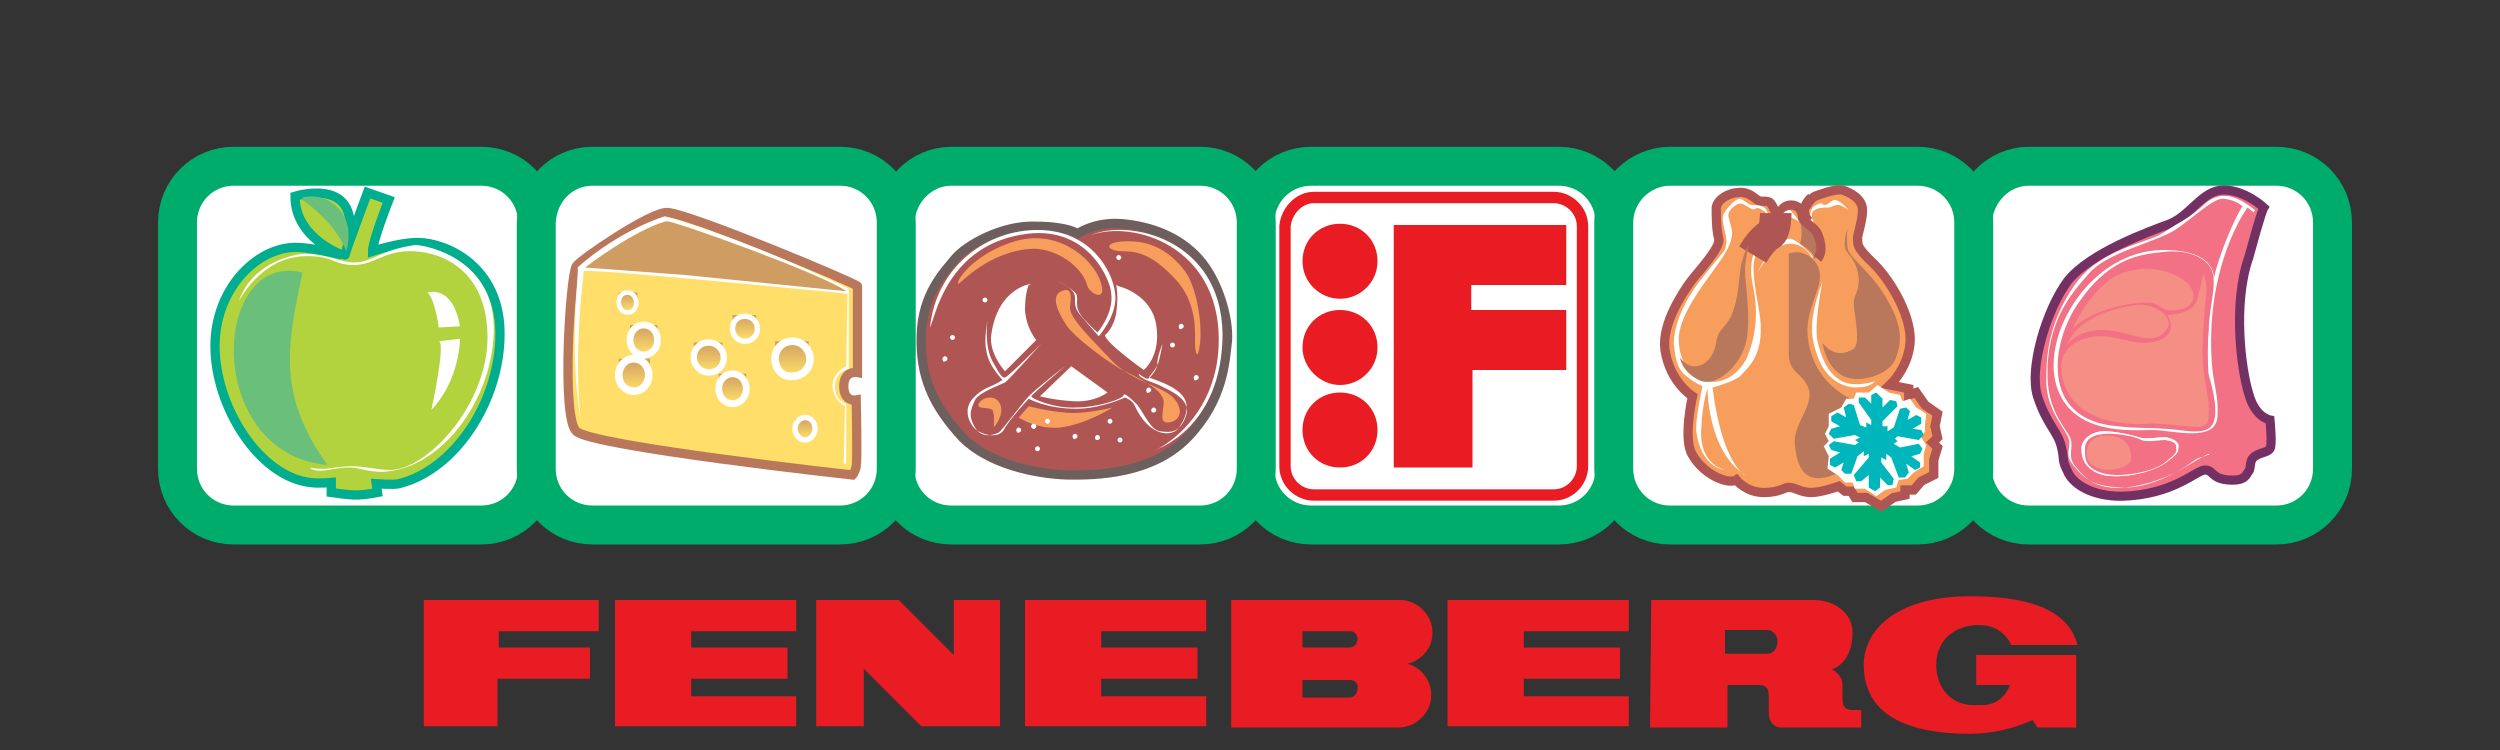 <?xml version="1.0" encoding="UTF-8"?>
<!-- Generator: Adobe Illustrator 28.0.0, SVG Export Plug-In . SVG Version: 6.00 Build 0)  -->
<svg xmlns:dc="http://purl.org/dc/elements/1.1/" xmlns:cc="http://creativecommons.org/ns#" xmlns:rdf="http://www.w3.org/1999/02/22-rdf-syntax-ns#" xmlns="http://www.w3.org/2000/svg" xmlns:xlink="http://www.w3.org/1999/xlink" version="1.1" id="Ebene_1" x="0px" y="0px" viewBox="0 0 200 60" style="enable-background:new 0 0 200 60;" xml:space="preserve">
<rect x="0" y="0" width="200" height="60" fill="#333333" stroke="none"/>
<style type="text/css">
	.st0{fill:#FFFFFF;stroke:#00AC6C;stroke-width:3.115;stroke-miterlimit:3.864;}
	.st1{fill:none;stroke:#E91C23;stroke-width:0.908;stroke-miterlimit:3.864;}
	.st2{fill:#E91C23;}
	.st3{fill:#F27185;stroke:#723063;stroke-width:0.731;stroke-miterlimit:3.864;}
	.st4{fill:#FFFFFF;}
	.st5{fill:#F27185;}
	.st6{fill-rule:evenodd;clip-rule:evenodd;fill:#FFFFFF;}
	.st7{fill:#F58E84;}
	.st8{fill:#F89E5C;stroke:#AF5654;stroke-width:0.742;stroke-miterlimit:3.864;}
	.st9{fill:#B9785C;}
	.st10{fill:none;stroke:#AF5654;stroke-width:0.742;stroke-miterlimit:3.864;}
	.st11{fill:none;stroke:#AF5654;stroke-width:1.369;stroke-miterlimit:13.158;}
	.st12{fill-rule:evenodd;clip-rule:evenodd;fill:#B9785C;}
	.st13{fill:#00B6BD;}
	.st14{fill:#AF5654;stroke:#6C5F5D;stroke-width:0.742;stroke-miterlimit:3.864;}
	.st15{fill:#F89E5C;}
	.st16{fill:#B2D33E;stroke:#00AD8E;stroke-width:0.742;stroke-miterlimit:3.864;}
	.st17{fill:#6AC07A;}
	.st18{fill-rule:evenodd;clip-rule:evenodd;fill:#6AC07A;}
	.st19{fill:#FFDF69;stroke:#B9785C;stroke-width:0.742;stroke-miterlimit:3.864;}
	.st20{fill:#CF9C62;}
	.st21{fill:url(#SVGID_1_);}
	.st22{fill:url(#SVGID_00000114039448836347218260000002735204493299923843_);}
	.st23{fill:none;stroke:#FFFFFF;stroke-width:0.371;stroke-miterlimit:3.864;}
	.st24{fill:url(#SVGID_00000088129720950065353350000001293224493040741790_);}
	.st25{fill:none;stroke:#FFFFFF;stroke-width:0.544;stroke-miterlimit:3.864;}
	.st26{fill:url(#SVGID_00000027570373452681126410000016399906436526271874_);}
	.st27{fill:none;stroke:#FFFFFF;stroke-width:0.609;stroke-miterlimit:3.864;}
	.st28{fill:url(#SVGID_00000039106346177057318800000001365495758396998023_);}
	.st29{fill:url(#SVGID_00000000221007815350554690000007785622643979350947_);}
	.st30{fill:url(#SVGID_00000011013121719841769920000010779476815592414898_);}
	.st31{fill:none;stroke:#FFFFFF;stroke-width:0.511;stroke-miterlimit:3.864;}
	.st32{fill:url(#SVGID_00000095313877226492190170000004589683736251783824_);}
	.st33{fill:none;stroke:#FFFFFF;stroke-width:0.43;stroke-miterlimit:3.864;}
	.st34{fill:url(#SVGID_00000116230271685373488390000006228476813577404817_);}
	.st35{fill:url(#SVGID_00000145747884708051382920000007164348685204780198_);}
	.st36{fill-rule:evenodd;clip-rule:evenodd;fill:#E91C23;}
</style>
<path class="st0" d="M104.9,13.3h19.8c2.5,0,4.5,2,4.5,4.5v19.7c0,2.5-2,4.5-4.5,4.5h-19.8c-2.5,0-4.5-2-4.5-4.5V17.8  C100.4,15.3,102.4,13.3,104.9,13.3z"></path>
<path class="st1" d="M105.1,15.8h19.2c1.2,0,2.3,1,2.3,2.3v19.2c0,1.2-1,2.3-2.3,2.3h-19.2c-1.2,0-2.3-1-2.3-2.3V18.1  C102.9,16.9,103.9,15.8,105.1,15.8z"></path>
<path class="st2" d="M104.2,27.8c0-1.7,1.3-3,3-3s3,1.3,3,3c0,1.7-1.4,3-3,3C105.6,30.8,104.2,29.4,104.2,27.8"></path>
<path class="st2" d="M104.2,34.4c0-1.7,1.3-3,3-3c1.7,0,3,1.3,3,3s-1.3,3-3,3C105.5,37.4,104.2,36.1,104.2,34.4"></path>
<path class="st2" d="M104.2,20.9c0-1.7,1.3-3,3-3s3,1.3,3,3s-1.4,3-3,3C105.6,23.9,104.2,22.6,104.2,20.9"></path>
<path class="st2" d="M111.5,18h13.8v4.8h-7.6v2h7.6v4.8h-7.5v7.8h-6.3L111.5,18"></path>
<path class="st0" d="M162.3,13.3h19.8c2.5,0,4.5,2,4.5,4.5v19.7c0,2.5-2,4.5-4.5,4.5h-19.8c-2.5,0-4.5-2-4.5-4.5V17.8  C157.9,15.3,159.9,13.3,162.3,13.3L162.3,13.3z"></path>
<path class="st3" d="M181.1,16.6c0,0-1.5-1.4-3.2-1.4s-2.6,2-4.3,2.7c-1.6,0.6-6.4,2.3-8.2,4.6c-1.7,2.3-3.1,7-2.4,9.2  c0.7,2.2,1.6,2.8,1.9,4c0.3,1.2,0,1,0.5,2c0.4,1,1.9,2,4.3,2c4.2-0.1,6-2.1,6.7-2.1c0.7,0,0.5,0.7,1.9,0.8c1.4,0.1,1.4-0.5,1.6-0.7  c0.2-0.2,0-0.9,0.5-1.2c0.4-0.3,1-0.3,1.2-0.6s0-2.3,0-2.3s-1.2-0.2-1.7-2.1c-0.6-1.9-1.3-7.2,0-10.9  C180.9,16.9,181.1,16.6,181.1,16.6L181.1,16.6z"></path>
<path class="st4" d="M168.3,34.5c-0.8,0-1.7,0.5-1.7,1.3c0,0.8,0.2,1.6,1.4,2.1c1.3,0.5,4.1,0,5.3-0.9s0.9-0.9,1-1.3  c0-0.4-0.5-0.6-0.9-0.7s-1.6,0.2-2.2,0C170.6,34.8,169.2,34.5,168.3,34.5"></path>
<path class="st4" d="M168.3,34.5c-0.8,0-1.7,0.5-1.8,1.3c0,0.8,0.2,1.6,1.4,2.1c1.3,0.5,4.1,0,5.3-0.9c1.2-0.9,0.9-0.9,1-1.3  c0-0.4-0.5-0.6-0.9-0.7c-0.4-0.1-1.6,0.2-2.2,0C170.6,34.8,169.2,34.5,168.3,34.5"></path>
<path class="st5" d="M168.7,34.7c-1.2,0-1.9,0.4-1.9,1.2c0,0.7-0.1,1.6,1.6,2c1.2,0.3,3.8-0.1,4.8-0.9c1-0.8,0.9-0.8,0.9-1.2  c0-0.4-0.3-0.5-0.9-0.6c-0.4,0-1.4,0.2-1.9,0C170.8,34.9,169.5,34.7,168.7,34.7"></path>
<path class="st6" d="M176.7,36.4c0,0,0.3-0.3-0.6,0.2c-0.9,0.5-3.4,2.3-5.9,2.4c-2.5,0-3.4-0.5-4.5-2c-0.5-0.7,0-1.2-0.2-1.9  c-0.2-0.7-1.8-2.3-1.8-4.6c0-1.9,0.1-4.5,2.2-7.6s5.9-3.4,7.2-4.3c1.3-0.9,1.9-1,3.3-2.3c1.4-1.2,2.7-0.5,4,0.5c0,0-0.1,0.2-0.1,0.2  l-0.5-0.4c0,0-2.7,3.6-2.9,10c-0.1,4.2,0.6,4.3,0.5,6.6c0,2.3-3.6,1.2-5.2,1.2c-1.6,0-6.5,0.5-7.7-3.6s2.8-10.8,8.6-10.8  c4.3,0,4,2.3,4,2.3s0.2-1.1,1-3.1s1.3-2.7,1.3-2.7s-0.5-0.5-1.5-0.6c-0.8-0.1-2.4,1.5-3.9,2.5c-1.6,1-5.5,1.8-6.9,3.5  c-1.4,1.6-3.4,3.8-3.3,8.3c0.1,3.1,1.8,4.3,1.9,5.1c0.1,0.8-0.3,1.3,0.4,2.1c0.7,0.8,1.8,2.4,5.9,1.2c2.9-0.9,3.3-1.8,4-2  s0.6-0.2,0.6-0.2V36.4"></path>
<path class="st5" d="M176.7,26.5c0-2.2,0.9-4.2,0-5.3c-0.7-0.8-2-1.3-4-1c-2,0.2-4.2,0.8-6.4,4c-2.2,3.1-3.2,9.4,3.1,9.9  c1.9,0.2,2.5,0.1,3.7,0.2c1.2,0,3.1,0.6,3.8-0.2c0.7-0.8,0.1-3.1-0.2-4.1C176.6,29.4,176.6,27.2,176.7,26.5"></path>
<path class="st7" d="M167,35.8c-0.2,0.7,0,1.4,1,1.7c1,0.3,2.5-0.2,2.5-0.8c0-0.6-0.2-1.6-1.4-1.8C167.9,34.7,167.2,35.1,167,35.8"></path>
<path class="st7" d="M176.3,21.9c0,0,0.3,0.8,0.2,1.6s-0.3,3.6-0.3,4.6c0,2,0.5,3.4,0.5,4.6c0,1.2-0.1,1.2-0.5,1.4  c-0.4,0.2-3.1-0.3-4.4-0.2c-1.3,0.1-6.6,0.1-6.9-4.4c-0.1-1.8,1.7-2.7,3.4-2.6s3,1,4.7,0.2c1.2-0.6,0.4-1.9,0.4-1.9s2.1,0,2.4-1.3  C176.1,22.5,176.3,21.9,176.3,21.9"></path>
<path class="st7" d="M165.4,27.6c0,0,0.7-1.2,2.8-1.2c2.1,0,4,1.5,5.1,0c0.8-1-1-2.2-2.4-2C165.9,25.1,165.4,27.6,165.4,27.6"></path>
<path class="st7" d="M165.8,26.3c0,0,1.7-1.9,5.9-2.1c1.4,0,1,1,2.9,0.5c1.2-0.3,1.1-1.6,0.1-2.3c-1-0.7-3-1.4-5.3-0.4  C167.2,23.1,165.8,26.3,165.8,26.3"></path>
<path class="st0" d="M133.6,13.3h19.8c2.5,0,4.5,2,4.5,4.5v19.7c0,2.5-2,4.5-4.5,4.5h-19.8c-2.5,0-4.5-2-4.5-4.5V17.8  C129.1,15.3,131.2,13.3,133.6,13.3z"></path>
<path class="st8" d="M151.2,30.8c0,0,1.4-1.3,1.6-3.3s-1.4-4.9-2.9-6.4c-1.6-1.5-1.2-1.6-1.3-2c0-0.4,0.4-1.4,0.4-2.3  c0-0.9-1-1.4-1.6-1.6c-0.7-0.1-1.9,0.4-2.2,0.5c-0.4,0.2-0.6,0.7-0.9,1c-0.3,0.2-0.4-0.3-1-0.3c-0.6,0-0.7,0.4-1,0.6  c-0.3,0.2-0.4-0.5-0.7-0.8c-0.3-0.2-0.7,0-1-0.2c-0.3-0.2-0.8-0.7-1.5-0.6c-0.7,0-1.7,0.5-1.8,1.2c0,0.7,0,1.8,0.2,2.5  c0.2,0.7-1.8,2.8-2.3,3.5c-0.5,0.7-2.3,3.3-2,5.4c0.4,2.6,2.2,3.7,2.2,3.7s-0.8,3.5,0,4.7c0.7,1.2,1.8,1.8,2.5,2s1,0,1,0  s0.8,1,2.2,1s1.7-0.5,2.1-0.4c0.4,0,0.9,0.4,1.7,0.4s2.2-0.5,2.2-0.5l0.5,0.4l0.5,0l0.3,0.5h0.9l1.2,0.7l1-0.7l0.9-0.2v-0.4l0.7,0  l0.6-0.7l1-0.5v-1.2l0.3-1l-0.4-0.4l0.4-0.4l-0.2-0.9l0.2-1l-1-0.7l-0.7-1l-0.6,0.2l0-0.5L151.2,30.8L151.2,30.8z"></path>
<path class="st4" d="M150,30.5c0,0-0.3,0.5-1.5,0.5c-1.2,0-2.5-0.8-3.1-2.5c-0.6-1.7-0.7-2.9,0.4-6c0,0-0.7,3.4-0.4,4.8  c0.3,1.3,0.8,2.5,1.8,3.1C148.2,31.1,150,30.5,150,30.5"></path>
<path class="st6" d="M140.6,21.8c0,0,1.2-2.2,2.5-2.3c1.3-0.1,1.9,1.2,1.9,1.2l0-0.2c0,0-1.3-1.5-1.9-1.4  C141.7,19.4,140.6,21.8,140.6,21.8"></path>
<path class="st6" d="M145.7,18.8c0,0-1-0.8-0.9-1.2c0-0.4,0-1,0.5-1.2c0.6-0.3,0.4,0,0.7,0c0.4-0.1,0.5-0.4,0.8-0.4  c0.4,0,1.1,0.8,1.1,0.8s-0.7-0.5-1-0.4c-0.4,0.1-0.4,0.2-0.7,0.2s-0.7,0-1,0.2C144.4,17.1,145.7,18.8,145.7,18.8"></path>
<path class="st6" d="M144,17.8c0,0-0.5-0.4-0.8-0.4c-0.8,0.2-0.8,1-0.9,1.2c-0.1,0.2-1.2,0.7-1.6,1.4c-0.4,0.7-0.7,1,0,4.7  s-1,4.8-1.4,5.3s-2.3,1-2.3,1c0.8,6.3,2.7,7.1,2.6,7c-3-1.9-3-6.9-3-6.9s-0.4,1-0.5,3.2c-0.2,2.9,1.9,3.3,1.9,3.3  c0,0-1.9-0.1-2.3-3.1c-0.1-0.9,0.5-3.6,0.5-3.6s-0.7-0.3-1.4-0.9s-0.8-1.6-0.9-2.5c0-1,0.4-2.9,2.3-5.3s1.8-2,1.9-2.7  c0.1-0.7-0.5-1.9-0.2-2.4s0.9-1.2,1.3-1.2c0.4,0.1,0.5,0.4,0.9,0.5c0.4,0,1,0,1.2,0.4c0.2,0.4,0.4,0.8,0.1,1.2  c-0.3,0.4-1.3,1.4-1.3,1.4s1.2-1.2,1.2-1.9c0-0.7-0.2-0.6-0.5-0.8c-0.3-0.2-0.4,0.2-0.7,0c-0.4-0.2-0.7-0.5-1-0.4  c-0.3,0.1-1,0.6-0.8,1.1c0.1,0.5,0.4,1.2,0.2,1.7c-0.1,0.6-0.6,1.4-1.4,2.5c-0.8,1.1-2.8,3.7-2.8,5.5c0,1.8,0.9,3.1,2.3,3.4  c1.4,0.3,2.7-0.8,3.2-2c0.5-1.2,1-3.2,0.4-5.8c-0.5-2.6,0.8-3.6,1.4-4c0.7-0.4,0.4-0.7,0.7-1.2c0.3-0.4,0.5-0.7,0.9-0.7  C143.6,17.2,144,17.8,144,17.8"></path>
<path class="st9" d="M144,17.8c0.3,0.8,0,1.7,0,1.7s1.2,0.7,1.1,1.1c0,0.4,0.7-0.7,0.5-1.2C145.4,18.7,143.7,17,144,17.8"></path>
<path class="st10" d="M144,16.7c0,0,0.2,0.4,0.2,0.7s1,0.8,1.2,1.3c0.2,0.5,0.5,1.4,0,2"></path>
<path class="st10" d="M144.9,15.8c0,0-1.1,0.9-0.2,1.9"></path>
<g transform="matrix(1.845,0,0,-1.845,200.18,9.112)">
	<path class="st11" d="M-31.5-4.3c0,0,0-0.7-0.2-0.9c-0.3-0.2-0.5-0.4-0.8-0.9"></path>
</g>
<path class="st9" d="M145.8,27.4c0,0,0.2,1.8,1.5,2.6c1.3,0.8,3.8,0,4.3-1.2c0.5-1.2,0.7-2.5-0.5-4.6c-1.4-2.6-3.2-3.5-3.3-4.4  c-0.1-0.9,0-1.5,0-1.5s-0.5,1.4,0,1.9c0.4,0.5,0.8,1,0.9,2.1c0,1.2-0.4,1.2-0.4,2c0,0.7,0.6,3.1,0,3.6  C146.7,28.9,145.8,27.4,145.8,27.4"></path>
<path class="st9" d="M139.9,19.6c0,0-0.3,1.2-0.3,2.1s0.5,3.7,0.1,5.6c-0.4,1.9-2.4,3.8-3.8,3.1s-1.5-1.8-1.5-1.8s0.5,0.8,1.3,0.7  c0.8-0.1,1.4-0.8,1.6-1.9c0.1-1.2,1-1.2,1.4-2.7c0.5-1.4,0.4-3.2,0.7-3.9C139.6,20,139.9,19.6,139.9,19.6"></path>
<path class="st12" d="M143.1,20.3v8c0,1.4,0.9,1.5,1.4,2.4c1,1.6-1.2,3.1-0.9,5c0.2,1.9,0.9,2.8,2.4,2.5c1-0.2,1.5-0.7,1.5-0.7  l0.8-5.5c0,0-3.4-1.2-3.7-5.3c-0.1-1.9,1-3.4,1-4.6s-1-1.8-1.6-1.9C143.5,20.1,143.1,20.3,143.1,20.3"></path>
<path class="st4" d="M150.2,30.8l-0.7,0.6l-1,0l-0.2,0.5l-0.6,0l-0.4,0.7l-1,0.5l0,1l-0.3,0.6l0.3,0.6l-0.4,0.4l0.4,0.8l-0.1,1  L147,38l0.6,0.6h0.6l0.2,0.5l0.8,0l0.9,0.6l0.7-0.5l0.9-0.2l0.2-0.6l0.7-0.1l0.5-0.5l0.8-0.5l0-1l0.2-0.7l-0.4-0.6l0.3-0.5L154,34  l0.1-0.9l-0.8-0.5l-0.5-0.7l-0.6,0.2l-0.2-0.5l-0.9-0.2L150.2,30.8"></path>
<path class="st13" d="M150.1,31.4l-0.4,0.2v0.7l-0.5-0.5l-0.5,0l0,0.4l1,1.4l0,0.4l-0.4-0.2l0,0.4l-0.5-0.2l-0.5-1.6l-0.4-0.1  l-0.4,0.3l0.2,0.8l-0.7-0.4l-0.5,0.3v0.4l0.7,0.4l-0.7,0.2l-0.2,0.4l0.4,0.4l1.7-0.3l0.4,0.2l-0.4,0.2l0.3,0.2l-0.3,0.2l-1.7-0.3  l-0.4,0.3l0.2,0.4l0.7,0.2l-0.8,0.5l0,0.5l0.4,0.2l0.7-0.4l-0.2,0.6l0.3,0.3h0.5l0.5-1.4l0.5-0.4v0.4l0.4-0.2l0,0.3l-1.2,1.4  l0.2,0.5l0.4,0l0.6-0.5V39l0.5,0.3l0.4-0.3v-0.8l0.6,0.6l0.4,0l0.1-0.5l-1-1.3v-0.4l0.4,0.2l0-0.5l0.4,0.3l0.6,1.6l0.5,0l0.3-0.4  l-0.2-0.7l0.7,0.5l0.4-0.2v-0.4l-0.7-0.5l0.7-0.2l0.2-0.4l-0.3-0.4l-1.5,0.3l-0.5-0.3l0.3-0.2l-0.2-0.2l0.2-0.2l1.7,0.3l0.4-0.4  l-0.2-0.4l-0.7-0.1l0.7-0.4v-0.5l-0.4-0.2l-0.7,0.4l0.2-0.7l-0.3-0.3l-0.5,0.1l-0.5,1.5l-0.5,0.3l0-0.4l-0.4,0l0-0.4l1.2-1.2  l-0.1-0.4l-0.5-0.1l-0.6,0.6v-0.7L150.1,31.4"></path>
<path class="st0" d="M76.1,13.3H96c2.5,0,4.5,2,4.5,4.5v19.7c0,2.5-2,4.5-4.5,4.5H76.1c-2.5,0-4.5-2-4.5-4.5V17.8  C71.7,15.3,73.7,13.3,76.1,13.3z"></path>
<path class="st14" d="M86.2,18.7c0,0,1.4-1,3.6-0.8c2.2,0.2,4.5,1,6.1,2.8c1.6,1.8,2.4,4.8,2.3,6.5C98,28.9,97.9,32,95,35  c-2.9,3-7.5,3-9.3,3c-1.8,0-6.2-0.5-8.7-3c-2.4-2.6-3.4-4.9-3.3-8.2s1.8-5,2.7-6.1c0.9-1.1,3.8-2.7,6.4-2.6  C85.5,18.1,86.2,18.7,86.2,18.7L86.2,18.7z"></path>
<path class="st4" d="M89.5,22.9c0,0,2.6,0.6,3,3.1c0.4,2.5-1,3.6-1,3.6s-3.1-2.2-3.1-2.8c0,0,0.7-0.5,0.9-1.8c0.2-1.3,0-2.2,0-2.2  L89.5,22.9"></path>
<path class="st4" d="M85.7,29.3l2.9,2.1c0,0-1,0.8-2.7,0.7c-1.7-0.1-2.7-0.4-2.7-0.4L85.7,29.3"></path>
<path class="st6" d="M74.4,26.2c0.4-0.7,1.3-6.7,7.8-7.5c5-0.6,6.7,3.9,6.7,4.8c0.2,1.6-1.1,3.1-1.1,3.1s-1.2-1.1-1.4-1.5  c-0.5-0.8,0-1.3-0.4-1.7c-0.6-0.6-1.4-0.9-1.4-0.9S86,23,86,23.8c0,0.7,0,0.9,0.5,1.5s1.4,1.6,1.4,1.6s1.6-1.8,1.3-3.5  c-0.2-1.7-1.9-4.9-6-5C79,18.3,74.9,21.3,74.4,26.2"></path>
<path class="st6" d="M87.3,18.8c3.4-1.2,10.1,0.9,10.2,8.2c0.1,6.6-5.1,9.1-5.1,9c0,0,5.4-1.7,5.4-9.3  C97.7,19.1,90.3,17.5,87.3,18.8"></path>
<path class="st6" d="M93,27.5c0,0-0.2,1.2-0.4,1.7c-0.2,0.4-0.7,1-0.7,1c2.4,0.8,3.9,1.7,2.5,3.9c-0.6,1-2.5,0.8-3.6-1.6  C90.6,32,90,31.8,90,31.8s-1.9,0.9-3.9,0.9c-2.4,0-3.8-0.8-3.8-0.8s-1.6,1.7-2,2.5c-0.5,0.8-2,0.3-2.4-0.2c-0.5-0.6-0.8-1.6,0-2.4  c0.9-0.9,1.2-0.7,2.3-1.4c-0.8-0.9-1.2-1.6-1.3-2.4c-0.2-0.8,0.1-2.4,0.1-2.4s-0.3,2,0.4,3.3c0.7,1.3,0.8,1.3,1,1.3  c0.2,0,2.9-2.7,2.9-2.7s-2.6,2.9-2.9,3.1c-0.4,0.2-2.1,0.8-2.4,1.4c-0.3,0.7-0.6,1.2,0,2.2s1.7,0.5,1.9,0.4c0.2-0.1,1.6-2,2.4-2.9  c0.8-0.8,2.9-2.4,2.9-2.4s-2.7,2.3-2.7,2.4c0,0.2,1.9,1,3.6,0.9c1.7,0,3.8-0.7,3.8-1c0-0.2,0.5,0.2,1,0.7c0.5,0.5,1.1,2.1,1.9,2.2  c0.8,0.1,1.6,0.2,2.1-1.3c0.2-0.6-0.1-1.1-0.6-1.5c-0.5-0.4-1.2-0.7-1.6-0.9c-0.4-0.2-1.6-0.5-1.6-0.9c0,0,0.5,0.4,0.7,0.4  c0.2,0,0.7-0.7,0.8-1.1C92.5,28.7,93,27.5,93,27.5"></path>
<path class="st4" d="M78.6,24c0-0.1,0.1-0.2,0.2-0.2c0.1,0,0.2,0.1,0.2,0.2c0,0.1-0.1,0.2-0.2,0.2C78.7,24.2,78.6,24.1,78.6,24"></path>
<path class="st4" d="M76,27c0-0.1,0.1-0.2,0.2-0.2c0.1,0,0.2,0.1,0.2,0.2s-0.1,0.2-0.2,0.2C76.1,27.2,76,27.1,76,27"></path>
<path class="st4" d="M75.4,28.7c0-0.1,0.1-0.2,0.2-0.2c0.1,0,0.2,0.1,0.2,0.2c0,0.1-0.1,0.2-0.2,0.2C75.5,29,75.4,28.9,75.4,28.7"></path>
<path class="st4" d="M81.3,34.4c0-0.1,0.1-0.2,0.2-0.2c0.1,0,0.2,0.1,0.2,0.2s-0.1,0.2-0.2,0.2C81.4,34.7,81.3,34.5,81.3,34.4"></path>
<path class="st4" d="M82.8,35.9c0-0.1,0.1-0.2,0.2-0.2c0.1,0,0.2,0.1,0.2,0.2c0,0.1-0.1,0.2-0.2,0.2C82.9,36.1,82.8,36,82.8,35.9"></path>
<path class="st4" d="M88.6,33.7c0-0.1,0.1-0.2,0.2-0.2c0.1,0,0.2,0.1,0.2,0.2s-0.1,0.2-0.2,0.2C88.7,33.9,88.6,33.8,88.6,33.7"></path>
<path class="st4" d="M89.4,35.2c0-0.1,0.1-0.2,0.2-0.2c0.1,0,0.2,0.1,0.2,0.2c0,0.1-0.1,0.2-0.2,0.2C89.5,35.4,89.4,35.3,89.4,35.2"></path>
<path class="st4" d="M87.6,35c0-0.1,0.1-0.2,0.2-0.2S88,34.9,88,35s-0.1,0.2-0.2,0.2C87.7,35.2,87.6,35.2,87.6,35"></path>
<path class="st4" d="M85.8,34.9c0-0.1,0.1-0.2,0.2-0.2c0.1,0,0.2,0.1,0.2,0.2s-0.1,0.2-0.2,0.2C85.9,35.2,85.8,35,85.8,34.9"></path>
<path class="st4" d="M92.1,32.8c0-0.1,0.1-0.2,0.2-0.2c0.1,0,0.2,0.1,0.2,0.2s-0.1,0.2-0.2,0.2S92.1,33,92.1,32.8"></path>
<path class="st4" d="M91.7,31.2c0-0.1,0.1-0.2,0.2-0.2s0.2,0.1,0.2,0.2s-0.1,0.2-0.2,0.2C91.8,31.5,91.7,31.4,91.7,31.2"></path>
<path class="st4" d="M95.5,30.2c0-0.1,0.1-0.2,0.2-0.2c0.1,0,0.2,0.1,0.2,0.2s-0.1,0.2-0.2,0.2C95.6,30.5,95.5,30.4,95.5,30.2"></path>
<path class="st4" d="M93.6,27.6c0-0.1,0.1-0.2,0.2-0.2s0.2,0.1,0.2,0.2s-0.1,0.2-0.2,0.2S93.6,27.7,93.6,27.6"></path>
<path class="st4" d="M94.3,26.1c0-0.1,0.1-0.2,0.2-0.2c0.1,0,0.2,0.1,0.2,0.2s-0.1,0.2-0.2,0.2C94.4,26.4,94.3,26.3,94.3,26.1"></path>
<path class="st4" d="M89.3,20.6c0-0.1,0.1-0.2,0.2-0.2c0.1,0,0.2,0.1,0.2,0.2c0,0.1-0.1,0.2-0.2,0.2C89.4,20.8,89.3,20.7,89.3,20.6"></path>
<path class="st6" d="M82.5,22.7c0,0-2.7,0.3-3.2,4.1c-0.2,1.5,1.1,2.9,1.1,2.9l2.5-2.5c0,0-0.8-0.9-0.9-2.4c0-1.4,0.3-2,0.3-2  L82.5,22.7"></path>
<path class="st4" d="M84.8,33.8c0-0.1,0.1-0.2,0.2-0.2c0.1,0,0.2,0.1,0.2,0.2c0,0.1-0.1,0.2-0.2,0.2C84.9,34,84.8,34,84.8,33.8"></path>
<path class="st4" d="M82.5,34.1c0-0.1,0.1-0.2,0.2-0.2c0.1,0,0.2,0.1,0.2,0.2s-0.1,0.2-0.2,0.2C82.6,34.3,82.5,34.2,82.5,34.1"></path>
<path class="st15" d="M82.3,32.5l-0.8,0.9c0,0,1.8,1.2,3.9,0.7c1.9-0.4,3.6-1.5,3.6-1.5s-2.4,0.6-3.8,0.4  C83.8,32.9,82.3,32.5,82.3,32.5"></path>
<path class="st15" d="M76.7,22.7c-0.4,0,1.1-2.4,4.5-3.4c3.4-1,6.1,1.3,6.8,3.1c0.7,1.9-0.8,1.1-1,0.5c-0.4-1.6-2.5-3-4.3-3  C79.2,20,76.8,22.7,76.7,22.7"></path>
<path class="st15" d="M79.5,34.2c0,0,0.9-1,0.5-1.9c-0.4-0.8-1.5-0.5-1.7,0c-0.2,0.5,0.7,0.2,1.1,0.5C79.6,33.2,79.5,34.2,79.5,34.2  "></path>
<path class="st4" d="M83.6,33.7c0-0.1,0.1-0.2,0.2-0.2c0.1,0,0.2,0.1,0.2,0.2s-0.1,0.2-0.2,0.2C83.7,33.9,83.6,33.8,83.6,33.7"></path>
<path class="st4" d="M82.5,34.1c0-0.1,0.1-0.2,0.2-0.2c0.1,0,0.2,0.1,0.2,0.2s-0.1,0.2-0.2,0.2C82.6,34.3,82.5,34.2,82.5,34.1"></path>
<path class="st15" d="M95.6,27.4c0-0.8,0.2-3.2-1.6-5.1c-1.8-1.9-2.9-2.2-4.2-2.2c-1.3,0-1.7-0.8,0.5-0.8c2.2,0,3.6,1.2,4.5,2.4  c0.9,1.2,1.4,4.1,1.2,5.8C95.8,29,95.6,28.2,95.6,27.4"></path>
<path class="st15" d="M93.4,33.8c0.7,0,1.2-0.6,0.9-1.3c-0.6-1.7-3.5-1.6-5.5-3.8c-2.1-2.2-3.3-3.4-3.2-4.2c0.1-0.7,0.2-1.6-0.7-1.2  c-0.9,0.4-0.2,1.8,0.4,2.7s2.8,2.6,4.3,3.5c1.5,0.8,3.3,1.5,3.5,2.6C93.1,32.9,92.7,33.8,93.4,33.8"></path>
<path class="st0" d="M18.7,13.3h19.8c2.5,0,4.5,2,4.5,4.5v19.7c0,2.5-2,4.5-4.5,4.5H18.7c-2.5,0-4.5-2-4.5-4.5V17.8  C14.2,15.3,16.2,13.3,18.7,13.3z"></path>
<path class="st16" d="M29.4,15.4l1.7,0.6c0,0-1.3,3.3-1.3,4.1c0,0,2.1-0.7,3.6-0.7c2.3,0,6.6,1.9,6.6,7.3s-3.6,10.9-8.1,12  c-0.4,0.1-1.8,0-1.8,0l0.1,0.7c0,0-1,0.2-1.7,0.2s-2-0.2-2-0.2l0-0.8c0,0-1,0.1-1.7,0c-4.1-0.5-7.6-6.1-7.6-10.9s3.6-8.1,6.7-7.9  c1,0,3.5,0.6,3.5,0.6s-3.8-1.3-3.8-4.7c0,0,6-1.9,4,4.7C27.5,20.5,29.4,15.4,29.4,15.4L29.4,15.4z"></path>
<path class="st4" d="M34.2,23.4c0,0,2-0.7,2.6,2.7c0,0-1.7,0.1-1.7,0.1S34.8,23.9,34.2,23.4"></path>
<path class="st4" d="M35.1,27.3l1.7-0.2c0,0,0,3.3-2.3,5.7C34.5,32.9,35.7,27.3,35.1,27.3"></path>
<path class="st4" d="M19.1,24.1c0,0,1.7-3.4,5.1-3.6c2.5-0.1,2.4,0.7,4.1,0.7c1.7,0,2.4-1.2,4.8-1.1s5.8,1.6,5.9,6.7  c0.1,5.5-4.8,10.8-7.8,10.8c-1,0-1.9-0.3-3.1-0.3c-1.3,0-2.1,0.4-3.3,0.1c0,0,0.2,0.4,1.4,0.2s1.3-0.2,1.9-0.2s1.7,0.5,3,0.3  c4-0.4,8.2-5.3,8.4-11.1c0.2-5.8-5.3-7-6.3-7C30.4,20,29.8,21,28.3,21c-1,0-2.2-0.7-4-0.7C22.3,20.5,19.9,21.7,19.1,24.1"></path>
<path class="st17" d="M24.2,16c0,0,2.6,1.7,3.5,4.1c0,0,0.7-2-0.6-3.4s-2.9-0.9-2.9-0.9L24.2,16"></path>
<path class="st18" d="M24.2,21.8c-7.3-1.8-8,14.5,2,15.4C22.1,31.5,23,27.5,24.2,21.8"></path>
<path class="st0" d="M47.4,13.3h19.8c2.5,0,4.5,2,4.5,4.5v19.7c0,2.5-2,4.5-4.5,4.5H47.4c-2.5,0-4.5-2-4.5-4.5V17.8  C43,15.3,44.9,13.3,47.4,13.3z"></path>
<path class="st19" d="M68.5,32c0,0-1,0.2-1-1.1s1.1-1.1,1.1-1.1s0-6.7,0-6.9S55.2,17.1,53.4,17c-1.3-0.1-7,3.8-7.3,4.3  c-0.5,0.9-1.2,12.1,0,13.2c1.2,1.2,22.1,3.5,22.1,3.5s0.2-0.2,0.3-0.7C68.6,36.8,68.5,32,68.5,32L68.5,32z"></path>
<path class="st4" d="M46.5,33.9c0,0-0.7-4.3,0.2-12.2c0-0.3,21.1,1.8,21.1,1.8c0,0-0.1,5.8-0.1,5.8s-1,0.4-1.1,1.5  c0,1.2,1,1.7,1,1.7l-0.1,4.6h0.2l0-4.8c0,0-0.9-0.2-0.9-1.4c0-1.2,1.1-1.4,1.1-1.4l0-6.4c0,0-7.7-3.8-14.7-5.8c0,0-3.5,1-7,4.1  C46.4,21.5,45.4,27.6,46.5,33.9"></path>
<path class="st20" d="M46.8,21.4c0,0,3.9-3,6.5-3.7c0.5-0.1,12.7,4.3,14.4,5.6L54.8,22L46.8,21.4"></path>
<linearGradient id="SVGID_1_" gradientUnits="userSpaceOnUse" x1="367.241" y1="-185.386" x2="367.241" y2="-185.009" gradientTransform="matrix(1.845 0 0 -1.845 -627.474 -317.113)">
	<stop offset="0" style="stop-color:#FFDF69"></stop>
	<stop offset="1" style="stop-color:#EAC267"></stop>
</linearGradient>
<path class="st21" d="M49.5,25h1.5v-0.7h-1.5V25z"></path>
<linearGradient id="SVGID_00000119838127138321917270000009017065727796119169_" gradientUnits="userSpaceOnUse" x1="367.241" y1="-185.009" x2="367.241" y2="-184.521" gradientTransform="matrix(1.845 0 0 -1.845 -627.474 -317.113)">
	<stop offset="0" style="stop-color:#E8C067"></stop>
	<stop offset="1" style="stop-color:#CF9C62"></stop>
</linearGradient>
<path style="fill:url(#SVGID_00000119838127138321917270000009017065727796119169_);" d="M49.5,24.3h1.5v-0.9h-1.5V24.3z"></path>
<path class="st23" d="M49.5,24.2c0-0.5,0.3-0.8,0.7-0.8c0.4,0,0.7,0.4,0.7,0.8c0,0.5-0.3,0.8-0.7,0.8C49.8,25,49.5,24.6,49.5,24.2z"></path>
<linearGradient id="SVGID_00000161625997880664628310000014648260681605688742_" gradientUnits="userSpaceOnUse" x1="367.947" y1="-187.22" x2="367.947" y2="-185.948" gradientTransform="matrix(1.845 0 0 -1.845 -627.474 -317.113)">
	<stop offset="0" style="stop-color:#FFDF69"></stop>
	<stop offset="1" style="stop-color:#CF9C62"></stop>
</linearGradient>
<path style="fill:url(#SVGID_00000161625997880664628310000014648260681605688742_);" d="M50.4,28.4h2.2V26h-2.2V28.4z"></path>
<path class="st25" d="M50.4,27.2c0-0.7,0.5-1.2,1.1-1.2s1.1,0.5,1.1,1.2c0,0.7-0.5,1.2-1.1,1.2C50.9,28.4,50.4,27.9,50.4,27.2z"></path>
<linearGradient id="SVGID_00000158028976992073358820000004638534194896956306_" gradientUnits="userSpaceOnUse" x1="367.533" y1="-188.833" x2="367.533" y2="-187.412" gradientTransform="matrix(1.845 0 0 -1.845 -627.474 -317.113)">
	<stop offset="0" style="stop-color:#FFDF69"></stop>
	<stop offset="1" style="stop-color:#CF9C62"></stop>
</linearGradient>
<path style="fill:url(#SVGID_00000158028976992073358820000004638534194896956306_);" d="M49.5,31.3H52v-2.6h-2.5V31.3z"></path>
<path class="st27" d="M49.5,30c0-0.7,0.5-1.3,1.2-1.3c0.7,0,1.2,0.6,1.2,1.3c0,0.7-0.5,1.3-1.2,1.3C50.1,31.3,49.5,30.8,49.5,30z"></path>
<linearGradient id="SVGID_00000046335680484026467920000010982125662964398468_" gradientUnits="userSpaceOnUse" x1="374.373" y1="-188.192" x2="374.373" y2="-186.604" gradientTransform="matrix(1.845 0 0 -1.845 -627.474 -317.113)">
	<stop offset="0" style="stop-color:#FFDF69"></stop>
	<stop offset="1" style="stop-color:#CF9C62"></stop>
</linearGradient>
<path style="fill:url(#SVGID_00000046335680484026467920000010982125662964398468_);" d="M62,30.2h2.7v-2.9H62V30.2z"></path>
<path class="st27" d="M62,28.7c0-0.8,0.6-1.4,1.4-1.4s1.4,0.7,1.4,1.4c0,0.8-0.6,1.4-1.4,1.4C62.6,30.2,62,29.5,62,28.7z"></path>
<linearGradient id="SVGID_00000114790417913001850600000012188734295251211940_" gradientUnits="userSpaceOnUse" x1="370.762" y1="-188.004" x2="370.762" y2="-187.491" gradientTransform="matrix(1.845 0 0 -1.845 -627.474 -317.113)">
	<stop offset="0" style="stop-color:#FFDF69"></stop>
	<stop offset="1" style="stop-color:#ECC568"></stop>
</linearGradient>
<path style="fill:url(#SVGID_00000114790417913001850600000012188734295251211940_);" d="M55.5,29.8h2.3v-1h-2.3V29.8z"></path>
<linearGradient id="SVGID_00000127722376452847611680000001858510896078084237_" gradientUnits="userSpaceOnUse" x1="370.762" y1="-187.491" x2="370.762" y2="-186.671" gradientTransform="matrix(1.845 0 0 -1.845 -627.474 -317.113)">
	<stop offset="0" style="stop-color:#EBC367"></stop>
	<stop offset="1" style="stop-color:#CF9C62"></stop>
</linearGradient>
<path style="fill:url(#SVGID_00000127722376452847611680000001858510896078084237_);" d="M55.5,28.9h2.3v-1.5h-2.3V28.9z"></path>
<path class="st31" d="M55.5,28.6c0-0.7,0.5-1.2,1.2-1.2c0.6,0,1.2,0.5,1.2,1.2c0,0.7-0.5,1.2-1.2,1.2C56.1,29.8,55.5,29.3,55.5,28.6  z"></path>
<linearGradient id="SVGID_00000049189401878755950950000012201748175734191525_" gradientUnits="userSpaceOnUse" x1="372.299" y1="-186.625" x2="372.299" y2="-185.505" gradientTransform="matrix(1.845 0 0 -1.845 -627.474 -317.113)">
	<stop offset="0" style="stop-color:#FFDF69"></stop>
	<stop offset="1" style="stop-color:#CF9C62"></stop>
</linearGradient>
<path style="fill:url(#SVGID_00000049189401878755950950000012201748175734191525_);" d="M58.6,27.3h1.9v-2.1h-1.9V27.3z"></path>
<path class="st33" d="M58.6,26.3c0-0.6,0.4-1,1-1s1,0.5,1,1s-0.4,1-1,1C59,27.3,58.6,26.8,58.6,26.3z"></path>
<linearGradient id="SVGID_00000034080557635043228340000000255279535280753070_" gradientUnits="userSpaceOnUse" x1="374.968" y1="-190.9" x2="374.968" y2="-189.96" gradientTransform="matrix(1.845 0 0 -1.845 -627.474 -317.113)">
	<stop offset="0" style="stop-color:#FFDF69"></stop>
	<stop offset="1" style="stop-color:#CF9C62"></stop>
</linearGradient>
<path style="fill:url(#SVGID_00000034080557635043228340000000255279535280753070_);" d="M63.6,35.2h1.6v-1.7h-1.6  C63.6,33.4,63.6,35.2,63.6,35.2z"></path>
<path class="st33" d="M63.6,34.3c0-0.5,0.4-0.9,0.8-0.9c0.5,0,0.8,0.4,0.8,0.9c0,0.5-0.4,0.9-0.8,0.9C64,35.2,63.6,34.8,63.6,34.3z"></path>
<linearGradient id="SVGID_00000152966321963184825330000003776665562862622372_" gradientUnits="userSpaceOnUse" x1="371.805" y1="-189.333" x2="371.805" y2="-188.061" gradientTransform="matrix(1.845 0 0 -1.845 -627.474 -317.113)">
	<stop offset="0" style="stop-color:#FFDF69"></stop>
	<stop offset="1" style="stop-color:#CF9C62"></stop>
</linearGradient>
<path style="fill:url(#SVGID_00000152966321963184825330000003776665562862622372_);" d="M57.5,32.3h2.2v-2.4h-2.2V32.3z"></path>
<path class="st25" d="M57.5,31.1c0-0.7,0.5-1.2,1.1-1.2s1.1,0.5,1.1,1.2c0,0.7-0.5,1.2-1.1,1.2S57.5,31.8,57.5,31.1z"></path>
<path class="st36" d="M104.2,50.5h3.8c0.3,0,0.6,0.2,0.6,0.6c0,0.4-0.3,0.7-0.6,0.7h-3.8V50.5z M98.5,58.2V48H112  c1.4,0,2.6,1.2,2.6,2.6c0,1.2-0.8,2.2-2,2.5c1.1,0.3,1.9,1.3,1.9,2.5c0,1.4-1.2,2.6-2.6,2.6L98.5,58.2L98.5,58.2z M104.2,54.4h3.8  c0.4,0,0.7,0.3,0.6,0.7c0,0.4-0.3,0.7-0.6,0.7h-3.8V54.4 M132.1,48h13c1.6,0,3.1,1,3.1,2.6c0,1.4-0.5,2.5-1.7,3  c0.3,0,0.4,0.2,0.6,0.4c0.2,0.2,0.3,0.5,0.3,0.8l0,1c0,0.3,0,0.6,0.2,0.8c0.2,0.2,0.4,0.2,0.6,0.2h0.7v1.4h-6.4  c-0.3,0-0.5-0.1-0.7-0.3c-0.2-0.2-0.3-0.5-0.3-0.8v-1.3c0-0.3,0-0.5-0.1-0.7c-0.2-0.2-0.3-0.3-0.6-0.3h-2.6v3.4H132L132.1,48  L132.1,48z M138,50.5v1.8h3.4c0.5,0,0.8-0.5,0.8-1c0-0.5-0.4-0.9-0.8-0.9H138 M160.8,54.8h-2.7v-2.4h8v5.8h-3.1l-0.4-0.6  c-1.5,0.7-3.3,1.1-5,1.1c-6.5,0-8.5-2.5-8.5-5.5s2.9-5.5,8.5-5.5c4.1,0,7.8,0.8,8.6,3.9c0,0-5.3,0-5.3,0c-0.5-1.1-1.5-1.6-2.6-1.6  c-1.8,0-3.4,1.1-3.4,3.2c0,1.8,1.2,3.4,3.4,3.2C159.6,56.5,160.4,55.8,160.8,54.8C160.8,54.8,160.8,54.8,160.8,54.8 M49.2,48h14.5  v2.5h-8.4v1.3h7.7v2.5h-7.7v1.4h8.4v2.4H49.2V48 M82,48h14.5v2.5h-8.4v1.3h7.7v2.5h-7.7v1.4h8.4v2.4H82V48 M115.8,48h14.5v2.5h-8.4  v1.3h7.7v2.5h-7.7v1.4h8.4v2.4h-14.5L115.8,48 M65.3,48h6.6l4.4,4.4V48H80v10.1h-6.3l-4.6-4.6v4.6h-3.8V48 M33.9,48h14v2.5h-8v1.3  h7.3v2.5h-7.4v3.8h-5.9V48"></path>
</svg>
